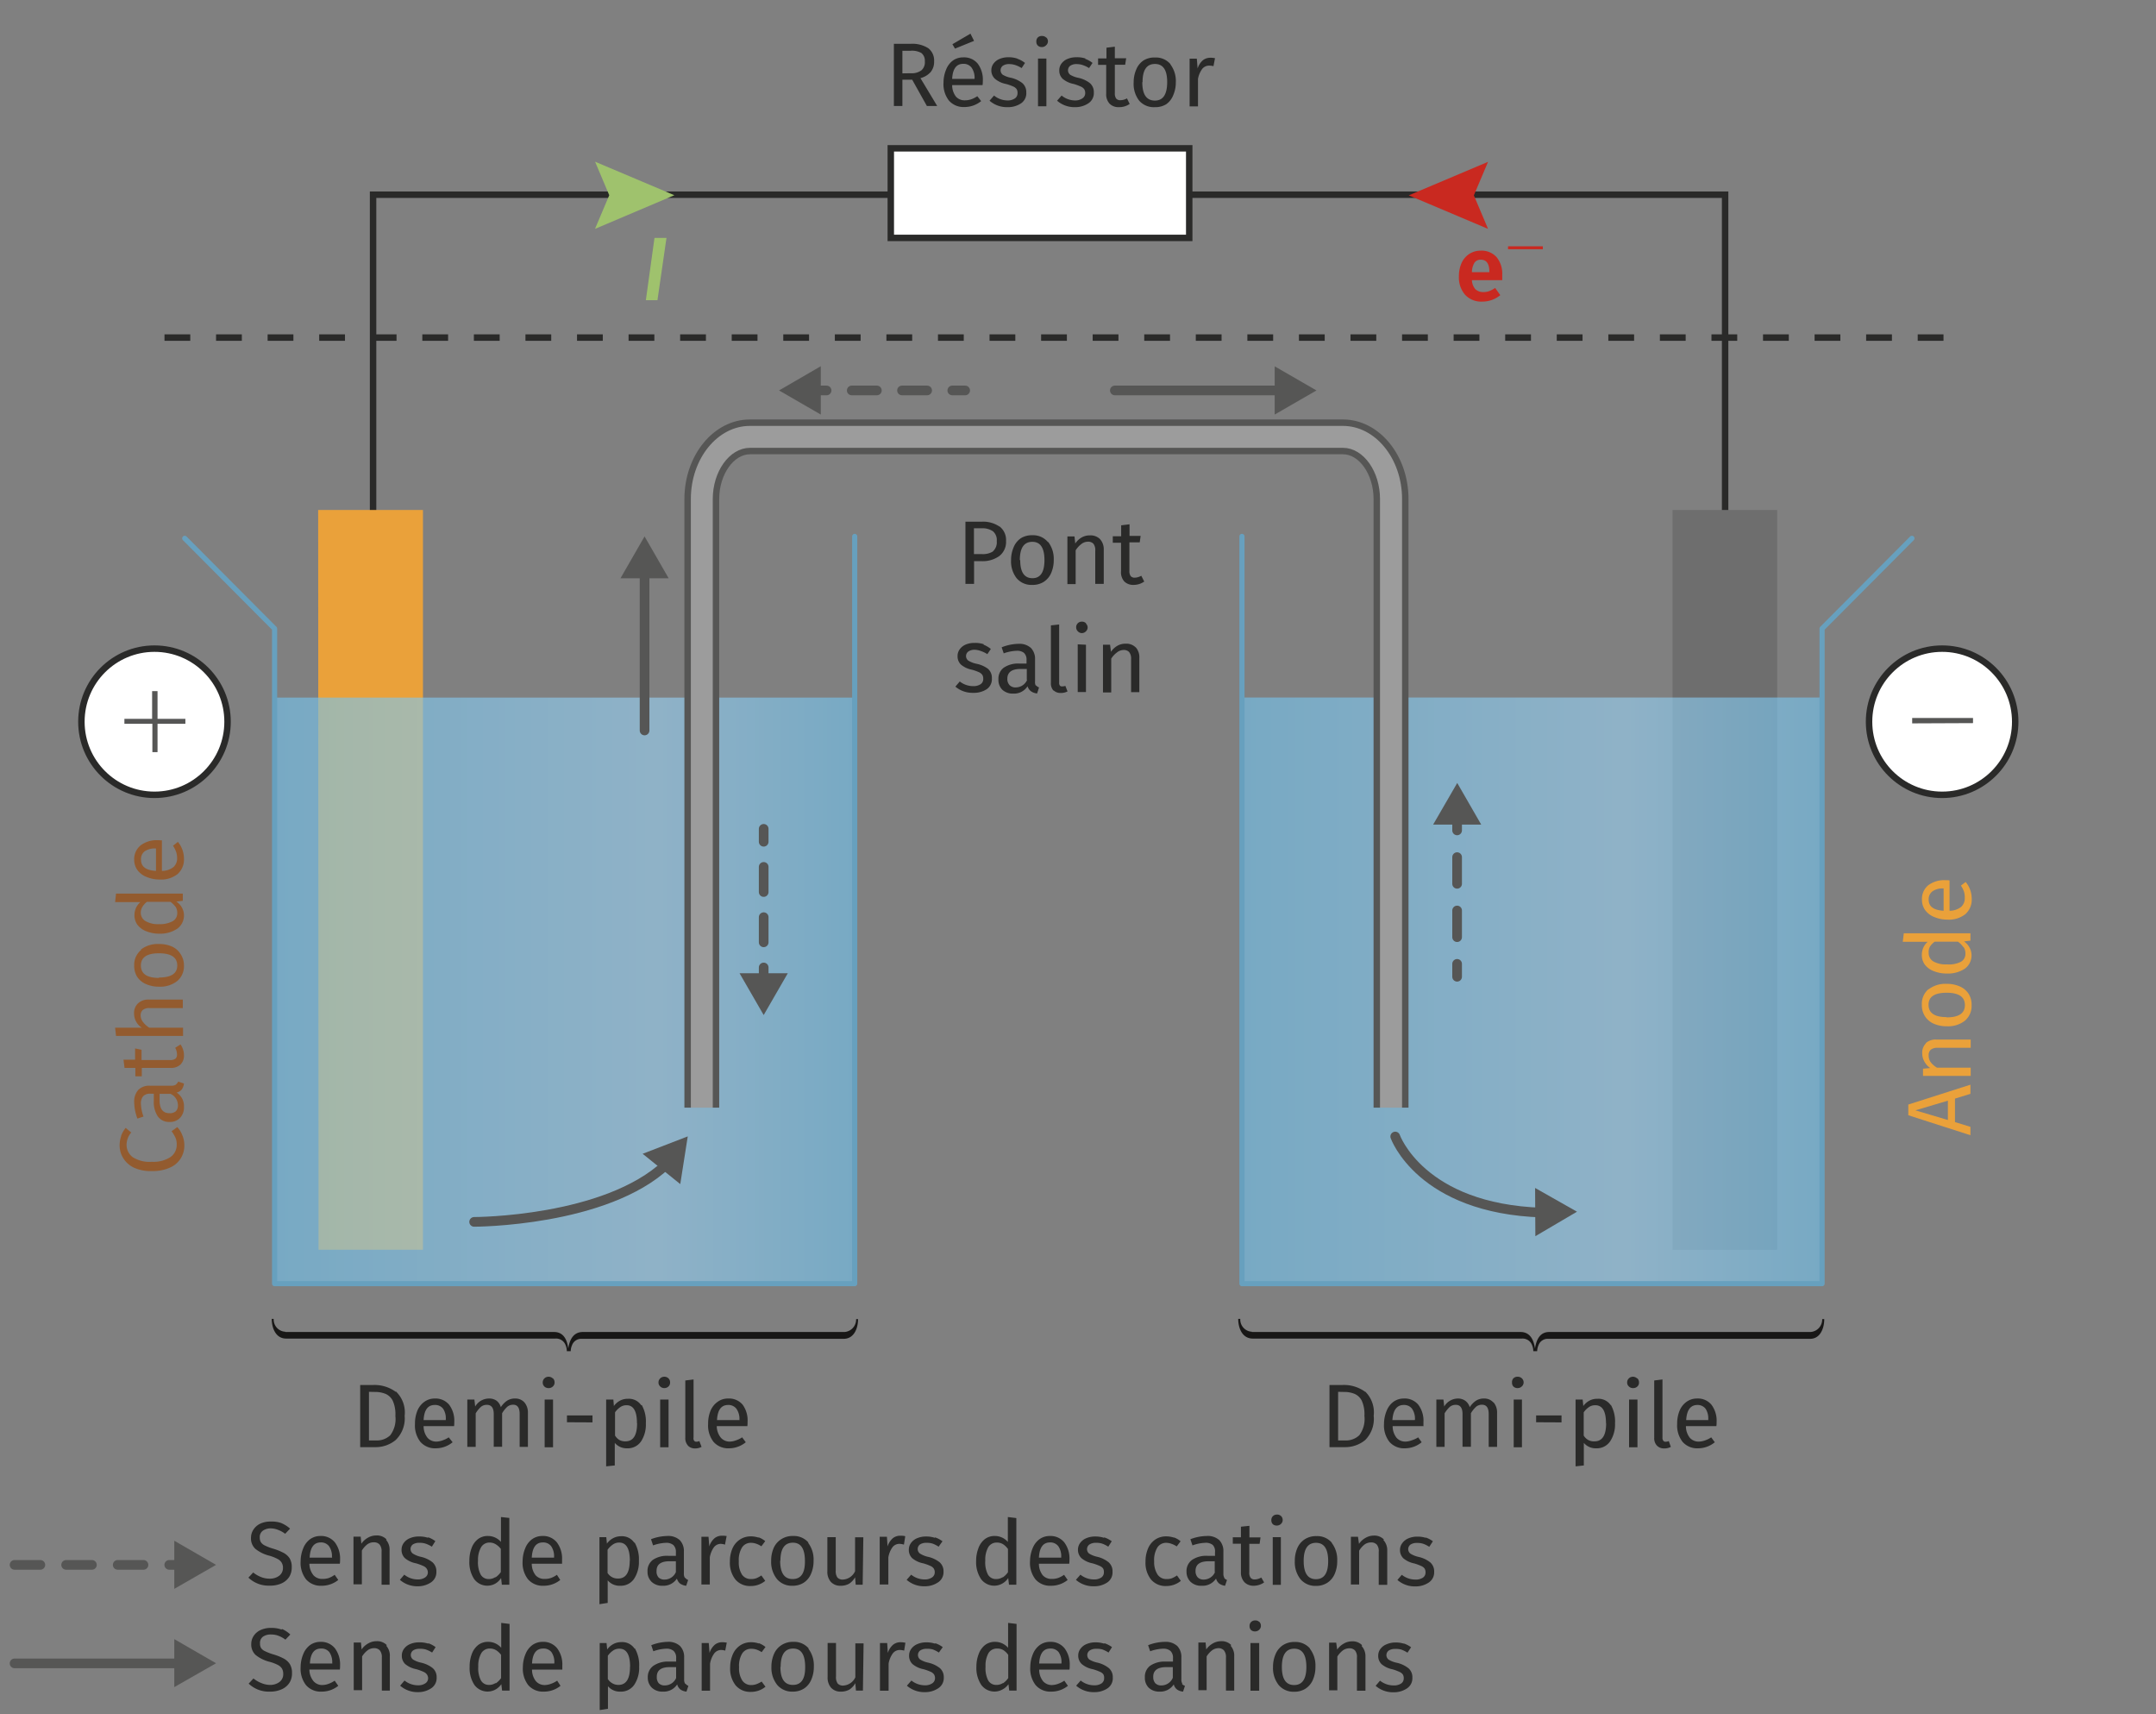 <svg xmlns="http://www.w3.org/2000/svg" xmlns:xlink="http://www.w3.org/1999/xlink" viewBox="0 0 167.244 132.929"><rect x="0" y="0" width="167.244" height="132.929" fill="#808080" stroke="none"/><defs><linearGradient id="a" x1="21.314" x2="66.3" y1="76.817" y2="76.817" gradientUnits="userSpaceOnUse"><stop offset="0" stop-color="#72c2ed"/><stop offset=".659" stop-color="#98d0f2"/><stop offset="1" stop-color="#72c2ed"/></linearGradient><linearGradient id="b" x1="96.344" x2="141.331" y1="76.817" y2="76.817" gradientTransform="translate(237.676 153.634) rotate(180)" xlink:href="#a"/></defs><path fill="none" stroke="#2a2a29" stroke-width=".5" stroke-miterlimit="10" d="M28.94 39.66V15.1h104.88v24.56"/><path fill="#6e6e6e" d="M129.74 39.55h8.12v57.37h-8.12z"/><path fill="#eaa13a" d="M24.68 39.55h8.13v57.37h-8.1z"/><path fill="url(#a)" d="M21.3 54.1h45v45.44h-45z" opacity=".62"/><path fill="none" stroke="#67a0be" stroke-width=".4" d="M66.3 41.6v57.95h-45v-50.8l-6.97-7" stroke-linecap="round" stroke-linejoin="round"/><path fill="url(#b)" d="M96.34 54.1h45v45.44h-45z" transform="translate(237.676 153.634) rotate(-180)" opacity=".62"/><path fill="none" stroke="#67a0be" stroke-width=".4" d="M96.34 41.6v57.95h45v-50.8l6.97-7" stroke-linecap="round" stroke-linejoin="round"/><path fill="#2a2a29" d="M77.54 40.83a1.32 1.32 0 0 1 .5 1.12 1.38 1.38 0 0 1-.52 1.17 2.2 2.2 0 0 1-1.36.4h-.6v1.76h-.67v-4.82h1.25a2.24 2.24 0 0 1 1.38.37zm-.52 1.93a.94.94 0 0 0 .3-.8.88.88 0 0 0-.3-.76 1.42 1.42 0 0 0-.87-.23h-.6v2h.6a1.48 1.48 0 0 0 .87-.2zm4.28-.74a2.13 2.13 0 0 1 .44 1.4 2.46 2.46 0 0 1-.2 1.02 1.54 1.54 0 0 1-.57.68 1.58 1.58 0 0 1-.88.24 1.5 1.5 0 0 1-1.23-.52 2.12 2.12 0 0 1-.43-1.4 2.45 2.45 0 0 1 .2-1 1.54 1.54 0 0 1 .56-.7 1.6 1.6 0 0 1 .9-.23 1.48 1.48 0 0 1 1.2.53zm-2.16 1.42q0 1.4.95 1.4.93 0 .93-1.4 0-1.42-.94-1.42-.97 0-.97 1.42zm6.18-1.64a1.16 1.16 0 0 1 .3.83v2.65h-.66v-2.56a.82.82 0 0 0-.14-.55.56.56 0 0 0-.44-.16.84.84 0 0 0-.52.2 1.75 1.75 0 0 0-.42.47v2.62h-.64v-3.7h.55l.06.55a1.46 1.46 0 0 1 .5-.47 1.26 1.26 0 0 1 .65-.16 1.03 1.03 0 0 1 .78.3zm3.44 3.3a1.42 1.42 0 0 1-.82.26.97.97 0 0 1-.73-.27 1.07 1.07 0 0 1-.25-.8v-2.2h-.64v-.5h.65v-.85l.65-.08v.9h.86l-.07.5h-.8v2.2a.67.67 0 0 0 .1.42.4.4 0 0 0 .32.12 1.05 1.05 0 0 0 .5-.15zM76.3 50a2.04 2.04 0 0 1 .56.33l-.27.4a2.23 2.23 0 0 0-.5-.24 1.5 1.5 0 0 0-.48-.1.84.84 0 0 0-.5.14.44.44 0 0 0 0 .7 1.98 1.98 0 0 0 .6.24 2.22 2.22 0 0 1 .93.4.92.92 0 0 1 .3.74.94.94 0 0 1-.4.84 1.8 1.8 0 0 1-1.05.28 2.04 2.04 0 0 1-1.38-.48l.34-.4a1.67 1.67 0 0 0 1.04.36.98.98 0 0 0 .58-.15.47.47 0 0 0 .2-.42.54.54 0 0 0-.07-.3.63.63 0 0 0-.24-.2 3.7 3.7 0 0 0-.56-.2 1.88 1.88 0 0 1-.86-.4.88.88 0 0 1-.26-.66.86.86 0 0 1 .17-.53 1.1 1.1 0 0 1 .48-.37 1.73 1.73 0 0 1 .68-.12 2.06 2.06 0 0 1 .7.1zm4.07 3.15a.47.47 0 0 0 .23.16l-.15.47a1 1 0 0 1-.46-.16.74.74 0 0 1-.28-.4 1.24 1.24 0 0 1-1.1.57 1.18 1.18 0 0 1-.86-.3 1.07 1.07 0 0 1-.3-.8 1.06 1.06 0 0 1 .4-.9 1.98 1.98 0 0 1 1.2-.33h.58v-.27a.72.72 0 0 0-.2-.56.86.86 0 0 0-.57-.16 3.24 3.24 0 0 0-1 .2l-.16-.47a3.7 3.7 0 0 1 1.3-.27 1.33 1.33 0 0 1 .97.32 1.22 1.22 0 0 1 .32.9v1.7a.58.58 0 0 0 .06.33zm-.72-.44v-.83h-.48q-1.02 0-1.03.75a.7.7 0 0 0 .17.5.63.63 0 0 0 .5.18.96.96 0 0 0 .86-.57zm2.07.85a.83.83 0 0 1-.2-.6V48.5l.64-.07v4.5a.37.37 0 0 0 .05.23.2.2 0 0 0 .2.07.63.63 0 0 0 .23-.04l.17.43a1.05 1.05 0 0 1-.52.12.75.75 0 0 1-.56-.2zm2.52-5.2a.43.43 0 0 1 .13.3.42.42 0 0 1-.13.3.45.45 0 0 1-.33.14.44.44 0 0 1-.3-.14.42.42 0 0 1-.13-.3.43.43 0 0 1 .13-.33.44.44 0 0 1 .3-.12.45.45 0 0 1 .34.13zm0 1.64v3.67h-.64v-3.7zm3.86.2a1.16 1.16 0 0 1 .28.83v2.65h-.64v-2.56a.82.82 0 0 0-.15-.55.56.56 0 0 0-.46-.16.84.84 0 0 0-.5.2 1.75 1.75 0 0 0-.43.47v2.62h-.64V50h.55l.07.55a1.46 1.46 0 0 1 .5-.47 1.25 1.25 0 0 1 .63-.16 1.03 1.03 0 0 1 .8.3zM70.76 6.18H70v2.04h-.66V3.4h1.27a2.3 2.3 0 0 1 1.4.34 1.2 1.2 0 0 1 .45 1.02 1.25 1.25 0 0 1-.26.82 1.6 1.6 0 0 1-.8.48l1.3 2.16h-.8zm-.08-.5a1.24 1.24 0 0 0 .8-.23.83.83 0 0 0 .26-.7.75.75 0 0 0-.27-.64 1.47 1.47 0 0 0-.87-.17H70v1.75zm5.52.92h-2.34a1.44 1.44 0 0 0 .3.9.9.9 0 0 0 .7.28 1.5 1.5 0 0 0 .48-.08 1.97 1.97 0 0 0 .47-.24l.3.38a2.04 2.04 0 0 1-1.3.46 1.5 1.5 0 0 1-1.2-.5 2.07 2.07 0 0 1-.42-1.4 2.63 2.63 0 0 1 .2-1 1.6 1.6 0 0 1 .52-.7 1.35 1.35 0 0 1 .8-.25 1.37 1.37 0 0 1 1.13.48 2.07 2.07 0 0 1 .4 1.34q0 .16-.02.33zm-.6-.52a1.37 1.37 0 0 0-.23-.83.77.77 0 0 0-.65-.3q-.8 0-.86 1.17h1.73zm-.32-3.47l.28.56-1.48.6-.2-.34zm3.65 1.95a2.04 2.04 0 0 1 .58.32l-.26.4a2.23 2.23 0 0 0-.48-.23 1.5 1.5 0 0 0-.48-.08.84.84 0 0 0-.5.13.44.44 0 0 0 0 .7 1.98 1.98 0 0 0 .62.23 2.22 2.22 0 0 1 .9.42.92.92 0 0 1 .3.72.94.94 0 0 1-.4.84 1.8 1.8 0 0 1-1.05.3 2.04 2.04 0 0 1-1.4-.5l.35-.4a1.67 1.67 0 0 0 1.04.38.98.98 0 0 0 .58-.16.47.47 0 0 0 .2-.4.54.54 0 0 0-.07-.32.63.63 0 0 0-.26-.2 3.7 3.7 0 0 0-.57-.2 1.88 1.88 0 0 1-.85-.4.88.88 0 0 1-.28-.66.86.86 0 0 1 .17-.52 1.1 1.1 0 0 1 .47-.36 1.73 1.73 0 0 1 .68-.13 2.06 2.06 0 0 1 .68.1zm2.24-1.65a.43.43 0 0 1 .12.3.42.42 0 0 1-.14.3.45.45 0 0 1-.33.14.44.44 0 0 1-.33-.13.42.42 0 0 1-.1-.3.43.43 0 0 1 .1-.3.44.44 0 0 1 .34-.13.45.45 0 0 1 .33.13zm0 1.63v3.7h-.65v-3.7zm3 .02a2.04 2.04 0 0 1 .58.32l-.27.4a2.23 2.23 0 0 0-.48-.23 1.5 1.5 0 0 0-.48-.08.84.84 0 0 0-.5.13.44.44 0 0 0 0 .7 1.98 1.98 0 0 0 .6.23 2.22 2.22 0 0 1 .93.42.92.92 0 0 1 .3.72.94.94 0 0 1-.42.84 1.8 1.8 0 0 1-1.03.3 2.04 2.04 0 0 1-1.4-.5l.35-.4a1.67 1.67 0 0 0 1.03.38.98.98 0 0 0 .58-.16.47.47 0 0 0 .22-.4.54.54 0 0 0-.08-.32.63.63 0 0 0-.27-.2 3.7 3.7 0 0 0-.55-.2 1.88 1.88 0 0 1-.85-.4.88.88 0 0 1-.26-.66.86.86 0 0 1 .17-.52 1.1 1.1 0 0 1 .47-.36 1.73 1.73 0 0 1 .7-.13 2.06 2.06 0 0 1 .7.1zm3.46 3.5a1.4 1.4 0 0 1-.83.25.97.97 0 0 1-.73-.27 1.07 1.07 0 0 1-.26-.78V5.03h-.63v-.5h.65V3.7l.65-.08v.9h.88l-.08.5h-.8v2.2a.68.68 0 0 0 .1.42.4.4 0 0 0 .34.13 1.06 1.06 0 0 0 .5-.14zm3.15-3.08a2.13 2.13 0 0 1 .43 1.4 2.47 2.47 0 0 1-.2 1 1.54 1.54 0 0 1-.54.7 1.58 1.58 0 0 1-.88.23 1.5 1.5 0 0 1-1.22-.5 2.12 2.12 0 0 1-.43-1.42 2.45 2.45 0 0 1 .2-1 1.54 1.54 0 0 1 .56-.7 1.6 1.6 0 0 1 .9-.23 1.48 1.48 0 0 1 1.2.52zm-2.17 1.4q0 1.42.98 1.42.95 0 .95-1.44 0-1.4-.95-1.4-.96 0-.96 1.4zm5.64-1.87l-.12.62a1.34 1.34 0 0 0-.32-.04.68.68 0 0 0-.55.25 1.88 1.88 0 0 0-.33.78v2.13h-.65v-3.7h.56l.06.76a1.4 1.4 0 0 1 .4-.63.9.9 0 0 1 .57-.2 1.5 1.5 0 0 1 .36.03zM30.72 107.92a2.25 2.25 0 0 1 .67 1.88 2.33 2.33 0 0 1-.7 1.88 2.43 2.43 0 0 1-1.6.55h-1.15v-4.82h1a2.8 2.8 0 0 1 1.76.53zm-2.1.02v3.77h.55a1.5 1.5 0 0 0 1.1-.4 2.08 2.08 0 0 0 .4-1.5 2.55 2.55 0 0 0-.2-1.17 1.12 1.12 0 0 0-.56-.54 2.08 2.08 0 0 0-.77-.15zm6.58 2.66h-2.34a1.44 1.44 0 0 0 .3.9.9.9 0 0 0 .7.3 1.5 1.5 0 0 0 .48-.1 1.95 1.95 0 0 0 .47-.23l.3.38a2.04 2.04 0 0 1-1.3.47 1.5 1.5 0 0 1-1.2-.5 2.07 2.07 0 0 1-.42-1.4 2.63 2.63 0 0 1 .18-1 1.6 1.6 0 0 1 .54-.7 1.35 1.35 0 0 1 .8-.26 1.37 1.37 0 0 1 1.13.48 2.07 2.07 0 0 1 .4 1.34c0 .1 0 .22-.02.33zm-.62-.5a1.37 1.37 0 0 0-.2-.84.77.77 0 0 0-.66-.3q-.8 0-.86 1.17h1.72zm6.1-1.34a1.2 1.2 0 0 1 .27.83v2.62h-.64v-2.55q0-.72-.5-.72a.7.7 0 0 0-.46.16 2.2 2.2 0 0 0-.4.5v2.6h-.65v-2.53q0-.72-.53-.72a.7.7 0 0 0-.47.16 2.2 2.2 0 0 0-.4.5v2.6h-.65v-3.67h.55l.06.54a1.24 1.24 0 0 1 1.06-.62.97.97 0 0 1 .6.17.96.96 0 0 1 .33.5 1.73 1.73 0 0 1 .48-.5 1.1 1.1 0 0 1 .62-.17.93.93 0 0 1 .73.3zm2.22-1.86a.43.43 0 0 1 .12.3.4.4 0 0 1-.13.32.45.45 0 0 1-.35.13.44.44 0 0 1-.32-.13.42.42 0 0 1-.12-.3.43.43 0 0 1 .13-.32.44.44 0 0 1 .32-.13.45.45 0 0 1 .33.13zm0 1.64v3.7h-.65v-3.7zm1.08 1.76v-.53h1.98v.54zm5.8-1.34a2.6 2.6 0 0 1 .32 1.42 2.37 2.37 0 0 1-.37 1.4 1.24 1.24 0 0 1-1.08.54 1.2 1.2 0 0 1-.96-.42v1.75l-.67.07v-5.18h.56l.04.5a1.4 1.4 0 0 1 .5-.43 1.3 1.3 0 0 1 .6-.13 1.15 1.15 0 0 1 1.02.5zm-.37 1.42q0-1.4-.8-1.4a.83.83 0 0 0-.5.15 1.58 1.58 0 0 0-.4.4v1.8a.97.97 0 0 0 .35.35.94.94 0 0 0 .46.1q.9 0 .9-1.4zm2.45-3.48a.43.43 0 0 1 .12.3.42.42 0 0 1-.12.32.45.45 0 0 1-.33.13.44.44 0 0 1-.32-.13.4.4 0 0 1-.13-.3.43.43 0 0 1 .13-.32.44.44 0 0 1 .32-.13.45.45 0 0 1 .33.13zm0 1.64v3.7h-.65v-3.7zm1.5 3.56a.83.83 0 0 1-.2-.6v-4.44l.64-.08v4.5a.37.37 0 0 0 .03.23.2.2 0 0 0 .18.1.63.63 0 0 0 .24-.05l.17.45a1.05 1.05 0 0 1-.5.12.75.75 0 0 1-.56-.22zm4.6-1.5H55.6a1.44 1.44 0 0 0 .32.9.9.9 0 0 0 .7.3 1.5 1.5 0 0 0 .48-.1 1.95 1.95 0 0 0 .47-.23l.28.38a2.04 2.04 0 0 1-1.3.47 1.5 1.5 0 0 1-1.2-.5 2.07 2.07 0 0 1-.42-1.4 2.63 2.63 0 0 1 .18-1 1.6 1.6 0 0 1 .55-.7 1.35 1.35 0 0 1 .82-.26 1.37 1.37 0 0 1 1.13.48 2.07 2.07 0 0 1 .38 1.34c0 .1 0 .22-.02.33zm-.6-.5a1.37 1.37 0 0 0-.23-.84.77.77 0 0 0-.65-.3q-.8 0-.86 1.17h1.75z"/><path fill="#9c9c9c" d="M109 85.9h-2.2V38.7c0-2.02-1.2-3.72-2.62-3.72h-46c-1.43 0-2.64 1.7-2.64 3.72v47.2h-2.2V38.7c0-3.26 2.17-5.92 4.83-5.92h46c2.67 0 4.84 2.66 4.84 5.92z"/><path fill="none" stroke="#565655" stroke-width=".5" stroke-miterlimit="10" d="M106.8 85.9V38.7c0-2.02-1.2-3.72-2.62-3.72h-46c-1.43 0-2.64 1.7-2.64 3.72v47.2m-2.2 0V38.7c0-3.26 2.17-5.92 4.83-5.92h46c2.67 0 4.84 2.66 4.84 5.92v47.2"/><path fill="#fff" stroke="#2a2a29" stroke-width=".5" stroke-miterlimit="10" d="M69.1 11.5h23.15v6.95H69.1z"/><path fill="#9fc26d" d="M51.7 18.45l-.7 4.83h-.9l.67-4.83z"/><path fill="#c92920" d="M116.5 21.73h-2.32a1.1 1.1 0 0 0 .27.7.86.86 0 0 0 .6.22 1.3 1.3 0 0 0 .46-.07 2.1 2.1 0 0 0 .47-.25l.4.56a2.18 2.18 0 0 1-1.4.5 1.7 1.7 0 0 1-1.34-.54 2.05 2.05 0 0 1-.47-1.42 2.5 2.5 0 0 1 .2-1.02 1.65 1.65 0 0 1 .58-.7 1.58 1.58 0 0 1 .9-.27 1.56 1.56 0 0 1 1.24.5 2.02 2.02 0 0 1 .44 1.38c0 .05 0 .18 0 .4zm-.97-.67q0-.92-.67-.92a.56.56 0 0 0-.48.23 1.4 1.4 0 0 0-.2.74h1.35zm1.45-1.73v-.23h2.7v.23z"/><path fill="#9fc26d" d="M46.16 17.74l1.1-2.6-1.1-2.6 6.15 2.6-6.13 2.6z"/><path fill="#c92920" d="M115.43 12.55l-1.1 2.6 1.1 2.6-6.15-2.6 6.15-2.6z"/><path fill="#2a2a29" d="M105.9 107.92a2.25 2.25 0 0 1 .66 1.88 2.33 2.33 0 0 1-.66 1.88 2.43 2.43 0 0 1-1.6.55h-1.17v-4.82h1a2.8 2.8 0 0 1 1.77.53zm-2.1.02v3.77h.54a1.5 1.5 0 0 0 1.1-.4 2.1 2.1 0 0 0 .4-1.5 2.55 2.55 0 0 0-.2-1.17 1.12 1.12 0 0 0-.56-.54 2.08 2.08 0 0 0-.8-.15zm6.58 2.66h-2.35a1.44 1.44 0 0 0 .3.9.9.9 0 0 0 .7.3 1.5 1.5 0 0 0 .48-.1 1.96 1.96 0 0 0 .5-.23l.27.38a2.04 2.04 0 0 1-1.3.47 1.5 1.5 0 0 1-1.2-.5 2.07 2.07 0 0 1-.42-1.4 2.64 2.64 0 0 1 .2-1 1.6 1.6 0 0 1 .52-.7 1.35 1.35 0 0 1 .8-.26 1.37 1.37 0 0 1 1.14.48 2.06 2.06 0 0 1 .4 1.34c0 .1 0 .22 0 .33zm-.62-.5a1.37 1.37 0 0 0-.22-.84.76.76 0 0 0-.65-.3q-.8 0-.88 1.17h1.73zm6.1-1.34a1.2 1.2 0 0 1 .27.83v2.62h-.65v-2.55q0-.72-.52-.72a.7.7 0 0 0-.46.16 2.2 2.2 0 0 0-.4.5v2.6h-.65v-2.53q0-.72-.52-.72a.7.7 0 0 0-.47.16 2.2 2.2 0 0 0-.4.5v2.6h-.64v-3.67h.55l.06.54a1.24 1.24 0 0 1 1.06-.62.97.97 0 0 1 .57.17.96.96 0 0 1 .35.5 1.73 1.73 0 0 1 .48-.5 1.1 1.1 0 0 1 .62-.17.93.93 0 0 1 .73.3zm2.2-1.86a.43.43 0 0 1 .13.3.42.42 0 0 1-.14.32.45.45 0 0 1-.33.13.44.44 0 0 1-.33-.13.42.42 0 0 1-.1-.3.43.43 0 0 1 .1-.32.44.44 0 0 1 .34-.13.45.45 0 0 1 .33.13zm0 1.64v3.7h-.64v-3.7zm1.1 1.76v-.53h1.97v.54zm5.8-1.34a2.6 2.6 0 0 1 .32 1.42 2.37 2.37 0 0 1-.38 1.4 1.24 1.24 0 0 1-1.07.54 1.2 1.2 0 0 1-.97-.42v1.75l-.64.07v-5.18h.55l.05.5a1.4 1.4 0 0 1 .5-.43 1.3 1.3 0 0 1 .6-.13 1.15 1.15 0 0 1 1.03.5zm-.38 1.42q0-1.4-.83-1.4a.83.83 0 0 0-.5.15 1.57 1.57 0 0 0-.4.4v1.8a.96.96 0 0 0 .36.35.94.94 0 0 0 .48.1q.9 0 .9-1.4zm2.44-3.48a.43.43 0 0 1 .12.3.4.4 0 0 1-.12.32.45.45 0 0 1-.33.13.44.44 0 0 1-.34-.13.4.4 0 0 1-.13-.3.43.43 0 0 1 .13-.32.44.44 0 0 1 .32-.13.45.45 0 0 1 .32.13zm0 1.64v3.7h-.65v-3.7zm1.5 3.56a.83.83 0 0 1-.2-.6v-4.44l.64-.08v4.5a.37.37 0 0 0 .05.23.2.2 0 0 0 .2.1.63.63 0 0 0 .24-.05l.16.45a1.05 1.05 0 0 1-.52.12.75.75 0 0 1-.56-.22zm4.62-1.5h-2.36a1.44 1.44 0 0 0 .3.9.9.9 0 0 0 .7.3 1.5 1.5 0 0 0 .5-.1 1.94 1.94 0 0 0 .46-.23l.28.38a2.04 2.04 0 0 1-1.3.47 1.5 1.5 0 0 1-1.2-.5 2.07 2.07 0 0 1-.42-1.4 2.62 2.62 0 0 1 .18-1 1.6 1.6 0 0 1 .54-.7 1.35 1.35 0 0 1 .8-.26 1.37 1.37 0 0 1 1.14.48 2.07 2.07 0 0 1 .4 1.34c0 .1 0 .22-.02.33zm-.63-.5a1.37 1.37 0 0 0-.2-.84.77.77 0 0 0-.64-.3q-.8 0-.87 1.17h1.72zm-110.67 8.03a2.27 2.27 0 0 1 .66.42l-.38.4a2.07 2.07 0 0 0-.54-.3 1.55 1.55 0 0 0-.57-.12 1.05 1.05 0 0 0-.62.18.6.6 0 0 0-.24.53.7.7 0 0 0 .08.35.75.75 0 0 0 .32.27 3.94 3.94 0 0 0 .66.25 4.33 4.33 0 0 1 .75.3 1.3 1.3 0 0 1 .5.43 1.28 1.28 0 0 1 .17.72 1.34 1.34 0 0 1-.2.74 1.38 1.38 0 0 1-.6.5 2.14 2.14 0 0 1-.92.17 2.25 2.25 0 0 1-1.64-.62l.37-.4a2.33 2.33 0 0 0 .6.35 1.76 1.76 0 0 0 .67.13 1.2 1.2 0 0 0 .74-.22.75.75 0 0 0 .3-.62.78.78 0 0 0-.1-.4.8.8 0 0 0-.3-.28 3.2 3.2 0 0 0-.65-.26 2.82 2.82 0 0 1-1.1-.54 1.1 1.1 0 0 1-.33-.85 1.14 1.14 0 0 1 .2-.65 1.28 1.28 0 0 1 .53-.45 1.85 1.85 0 0 1 .8-.16 2.24 2.24 0 0 1 .83.12zm4.53 3.14H24a1.44 1.44 0 0 0 .32.9.9.9 0 0 0 .68.28 1.5 1.5 0 0 0 .5-.07 1.95 1.95 0 0 0 .46-.25l.28.4a2.04 2.04 0 0 1-1.3.45 1.5 1.5 0 0 1-1.2-.5 2.07 2.07 0 0 1-.42-1.4 2.63 2.63 0 0 1 .2-1 1.6 1.6 0 0 1 .52-.7 1.35 1.35 0 0 1 .82-.26 1.37 1.37 0 0 1 1.12.5 2.07 2.07 0 0 1 .4 1.32c0 .1 0 .22-.02.33zm-.62-.52a1.37 1.37 0 0 0-.22-.83.77.77 0 0 0-.65-.3q-.8 0-.86 1.18h1.75zm4.2-1.33a1.16 1.16 0 0 1 .27.83v2.65h-.62v-2.56a.82.82 0 0 0-.15-.55.56.56 0 0 0-.43-.18.84.84 0 0 0-.53.16 1.75 1.75 0 0 0-.42.48v2.62h-.65v-3.7h.56l.05.55a1.47 1.47 0 0 1 .5-.46 1.26 1.26 0 0 1 .65-.18 1.03 1.03 0 0 1 .8.3zm3.26-.2a2.04 2.04 0 0 1 .56.3l-.27.43a2.25 2.25 0 0 0-.5-.24 1.5 1.5 0 0 0-.48-.06.85.85 0 0 0-.5.13.44.44 0 0 0 0 .7 1.98 1.98 0 0 0 .6.25 2.23 2.23 0 0 1 .93.43.92.92 0 0 1 .3.73.94.94 0 0 1-.42.83 1.8 1.8 0 0 1-1.03.3 2.04 2.04 0 0 1-1.38-.5l.34-.4a1.67 1.67 0 0 0 1.04.37.98.98 0 0 0 .57-.15.47.47 0 0 0 .22-.4.54.54 0 0 0-.1-.3.63.63 0 0 0-.27-.2 3.76 3.76 0 0 0-.55-.2 1.88 1.88 0 0 1-.86-.4.88.88 0 0 1-.26-.66.86.86 0 0 1 .17-.52 1.1 1.1 0 0 1 .48-.37 1.72 1.72 0 0 1 .7-.13 2.05 2.05 0 0 1 .7.1zm6.3-1.5v5.18h-.58l-.06-.52a1.32 1.32 0 0 1-.46.44 1.27 1.27 0 0 1-1.63-.36 2.36 2.36 0 0 1-.37-1.4 2.72 2.72 0 0 1 .17-1 1.56 1.56 0 0 1 .5-.7 1.24 1.24 0 0 1 .78-.24 1.33 1.33 0 0 1 1 .46v-1.93zm-1.06 4.6a1.57 1.57 0 0 0 .4-.4v-1.8a1.4 1.4 0 0 0-.4-.36.9.9 0 0 0-.45-.13.75.75 0 0 0-.68.36 1.96 1.96 0 0 0-.24 1.04 2.06 2.06 0 0 0 .2 1.07.7.7 0 0 0 .63.36.9.9 0 0 0 .5-.14zm5.16-1.05h-2.36a1.44 1.44 0 0 0 .3.9.9.9 0 0 0 .7.28 1.5 1.5 0 0 0 .48-.07 1.95 1.95 0 0 0 .47-.25l.26.4a2.04 2.04 0 0 1-1.3.45 1.5 1.5 0 0 1-1.2-.5 2.07 2.07 0 0 1-.42-1.4 2.63 2.63 0 0 1 .2-1 1.6 1.6 0 0 1 .52-.7 1.35 1.35 0 0 1 .8-.26 1.37 1.37 0 0 1 1.14.5 2.07 2.07 0 0 1 .4 1.32c0 .1 0 .22 0 .33zm-.63-.52a1.37 1.37 0 0 0-.22-.83.77.77 0 0 0-.65-.3q-.8 0-.86 1.18h1.73zm6.25-1.12a2.6 2.6 0 0 1 .33 1.42 2.37 2.37 0 0 1-.38 1.4 1.24 1.24 0 0 1-1.07.53 1.2 1.2 0 0 1-.97-.42v1.75l-.64.1v-5.2h.53l.05.5a1.4 1.4 0 0 1 .48-.42 1.3 1.3 0 0 1 .6-.15 1.15 1.15 0 0 1 1.04.5zm-.37 1.42q0-1.42-.83-1.42a.83.83 0 0 0-.5.16 1.58 1.58 0 0 0-.4.4v1.8a.97.97 0 0 0 .36.33.94.94 0 0 0 .46.1q.9 0 .9-1.4zm4.3 1.32a.47.47 0 0 0 .22.16l-.15.45a1 1 0 0 1-.46-.16.74.74 0 0 1-.26-.4 1.24 1.24 0 0 1-1.1.56 1.18 1.18 0 0 1-.86-.3 1.07 1.07 0 0 1-.32-.8 1.06 1.06 0 0 1 .43-.92 1.98 1.98 0 0 1 1.2-.3h.57v-.28a.72.72 0 0 0-.2-.56.85.85 0 0 0-.57-.17 3.24 3.24 0 0 0-1 .2l-.16-.48a3.7 3.7 0 0 1 1.25-.25 1.33 1.33 0 0 1 .98.32 1.22 1.22 0 0 1 .32.9v1.7a.58.58 0 0 0 .08.33zm-.73-.45v-.84h-.5q-1 0-1 .75a.7.7 0 0 0 .15.5.63.63 0 0 0 .48.17.96.96 0 0 0 .87-.58zm3.93-2.76l-.12.63a1.37 1.37 0 0 0-.32-.06.68.68 0 0 0-.53.25 1.87 1.87 0 0 0-.33.8v2.1h-.65v-3.7h.55l.06.75a1.4 1.4 0 0 1 .4-.63.9.9 0 0 1 .6-.2 1.53 1.53 0 0 1 .36.03zm2.47.06a1.66 1.66 0 0 1 .53.3l-.3.4a1.6 1.6 0 0 0-.4-.2 1.2 1.2 0 0 0-.4-.07.8.8 0 0 0-.7.36 1.85 1.85 0 0 0-.25 1.08 1.75 1.75 0 0 0 .25 1.03.82.82 0 0 0 .7.34 1.17 1.17 0 0 0 .4-.06 2.1 2.1 0 0 0 .4-.22l.3.42a1.75 1.75 0 0 1-1.13.4 1.47 1.47 0 0 1-1.18-.5 2.08 2.08 0 0 1-.43-1.4 2.5 2.5 0 0 1 .2-1.02 1.58 1.58 0 0 1 .57-.68 1.5 1.5 0 0 1 .86-.25 1.82 1.82 0 0 1 .6.1zm3.85.42a2.13 2.13 0 0 1 .43 1.4 2.46 2.46 0 0 1-.2 1.02 1.53 1.53 0 0 1-.56.68 1.58 1.58 0 0 1-.88.24 1.5 1.5 0 0 1-1.2-.52 2.12 2.12 0 0 1-.45-1.4 2.45 2.45 0 0 1 .2-1.02 1.53 1.53 0 0 1 .6-.68 1.6 1.6 0 0 1 .9-.24 1.48 1.48 0 0 1 1.2.52zm-2.16 1.4q0 1.42.97 1.42t.95-1.4q0-1.42-.93-1.42-.97 0-.97 1.4zm6.4 1.86h-.54l-.05-.58a1.4 1.4 0 0 1-.46.5 1.3 1.3 0 0 1-.67.16.98.98 0 0 1-.75-.3 1.18 1.18 0 0 1-.27-.83v-2.64h.65v2.6a.83.83 0 0 0 .13.53.54.54 0 0 0 .44.16 1.1 1.1 0 0 0 .93-.65v-2.63h.64zm3.3-3.74l-.1.63a1.37 1.37 0 0 0-.33-.06.68.68 0 0 0-.55.25 1.87 1.87 0 0 0-.33.8v2.1h-.67v-3.7h.56l.05.75a1.4 1.4 0 0 1 .4-.63.9.9 0 0 1 .6-.2 1.53 1.53 0 0 1 .35.03zm2.32.07a2.04 2.04 0 0 1 .57.3l-.3.42a2.25 2.25 0 0 0-.47-.24 1.5 1.5 0 0 0-.48-.06.85.85 0 0 0-.5.13.44.44 0 0 0 0 .7 1.98 1.98 0 0 0 .6.25 2.23 2.23 0 0 1 .93.43.92.92 0 0 1 .3.73.94.94 0 0 1-.43.83 1.8 1.8 0 0 1-1.03.3 2.04 2.04 0 0 1-1.4-.5l.35-.4a1.67 1.67 0 0 0 1.03.37.98.98 0 0 0 .58-.15.47.47 0 0 0 .22-.4.54.54 0 0 0-.08-.3.63.63 0 0 0-.26-.2 3.76 3.76 0 0 0-.56-.2 1.88 1.88 0 0 1-.85-.4.88.88 0 0 1-.26-.66.86.86 0 0 1 .17-.52 1.1 1.1 0 0 1 .48-.37 1.72 1.72 0 0 1 .68-.13 2.05 2.05 0 0 1 .68.1zm6.3-1.5v5.17h-.57l-.06-.52a1.32 1.32 0 0 1-.48.44 1.27 1.27 0 0 1-1.63-.36 2.36 2.36 0 0 1-.38-1.4 2.72 2.72 0 0 1 .18-1 1.56 1.56 0 0 1 .5-.7 1.24 1.24 0 0 1 .78-.24 1.33 1.33 0 0 1 1 .46v-1.93zm-1.05 4.6a1.57 1.57 0 0 0 .4-.4v-1.8a1.4 1.4 0 0 0-.38-.37.9.9 0 0 0-.5-.13.75.75 0 0 0-.65.36 1.96 1.96 0 0 0-.23 1.04 2.06 2.06 0 0 0 .2 1.07.7.7 0 0 0 .64.36.9.9 0 0 0 .5-.14zm5.15-1.06h-2.35a1.44 1.44 0 0 0 .3.9.9.9 0 0 0 .7.28 1.5 1.5 0 0 0 .48-.07 1.95 1.95 0 0 0 .47-.25l.28.4a2.04 2.04 0 0 1-1.3.45 1.5 1.5 0 0 1-1.2-.5 2.07 2.07 0 0 1-.42-1.4 2.63 2.63 0 0 1 .2-1 1.6 1.6 0 0 1 .52-.7 1.35 1.35 0 0 1 .82-.26 1.37 1.37 0 0 1 1.12.5 2.07 2.07 0 0 1 .4 1.32c0 .1 0 .22-.02.33zm-.62-.52a1.37 1.37 0 0 0-.22-.83.77.77 0 0 0-.65-.3q-.8 0-.86 1.18h1.73zm3.34-1.52a2.03 2.03 0 0 1 .58.3l-.27.42a2.25 2.25 0 0 0-.48-.24 1.5 1.5 0 0 0-.48-.06.85.85 0 0 0-.5.13.44.44 0 0 0-.03.7 2 2 0 0 0 .62.25 2.23 2.23 0 0 1 .9.43.92.92 0 0 1 .3.73.94.94 0 0 1-.4.83 1.8 1.8 0 0 1-1.04.3 2.04 2.04 0 0 1-1.4-.5l.35-.4a1.67 1.67 0 0 0 1.04.37.98.98 0 0 0 .58-.15.47.47 0 0 0 .2-.4.55.55 0 0 0-.06-.3.63.63 0 0 0-.27-.2 3.75 3.75 0 0 0-.56-.2 1.88 1.88 0 0 1-.85-.4.88.88 0 0 1-.27-.66.86.86 0 0 1 .17-.52 1.1 1.1 0 0 1 .48-.37 1.72 1.72 0 0 1 .7-.13 2.05 2.05 0 0 1 .66.1zm5.4 0a1.67 1.67 0 0 1 .52.3l-.3.4a1.6 1.6 0 0 0-.4-.2 1.2 1.2 0 0 0-.4-.08.8.8 0 0 0-.7.36 1.85 1.85 0 0 0-.25 1.08 1.75 1.75 0 0 0 .27 1.03.82.82 0 0 0 .7.34 1.17 1.17 0 0 0 .4-.06 2.1 2.1 0 0 0 .4-.22l.3.42a1.76 1.76 0 0 1-1.13.4 1.47 1.47 0 0 1-1.18-.5 2.08 2.08 0 0 1-.43-1.4 2.5 2.5 0 0 1 .2-1.02 1.57 1.57 0 0 1 .55-.68 1.5 1.5 0 0 1 .86-.25 1.82 1.82 0 0 1 .6.1zm3.9 3.14a.47.47 0 0 0 .22.16l-.15.45a1 1 0 0 1-.44-.16.74.74 0 0 1-.26-.4 1.24 1.24 0 0 1-1.1.56 1.18 1.18 0 0 1-.87-.3 1.08 1.08 0 0 1-.32-.8 1.06 1.06 0 0 1 .45-.92 1.98 1.98 0 0 1 1.2-.3h.56v-.28a.72.72 0 0 0-.17-.56.85.85 0 0 0-.6-.17 3.24 3.24 0 0 0-.98.2l-.16-.48a3.7 3.7 0 0 1 1.26-.25 1.33 1.33 0 0 1 .98.32 1.22 1.22 0 0 1 .32.9v1.7a.58.58 0 0 0 .08.33zm-.73-.45v-.84h-.47q-1.02 0-1.02.75a.7.7 0 0 0 .17.5.63.63 0 0 0 .48.17.96.96 0 0 0 .86-.58zm3.83.8a1.42 1.42 0 0 1-.82.26.97.97 0 0 1-.7-.27 1.08 1.08 0 0 1-.28-.76v-2.23h-.63v-.5h.63v-.82l.66-.07v.9h.86l-.07.5h-.8v2.2a.67.67 0 0 0 .1.43.4.4 0 0 0 .33.13 1.05 1.05 0 0 0 .5-.15zm1.3-5.16a.43.43 0 0 1 .14.32.4.4 0 0 1-.13.3.45.45 0 0 1-.33.13.44.44 0 0 1-.3-.1.42.42 0 0 1-.12-.3.43.43 0 0 1 .12-.33.43.43 0 0 1 .3-.12.44.44 0 0 1 .34.12zm0 1.65v3.7h-.63v-3.7zm3.94.44a2.13 2.13 0 0 1 .43 1.4 2.45 2.45 0 0 1-.2 1.02 1.53 1.53 0 0 1-.57.68 1.58 1.58 0 0 1-.88.24 1.5 1.5 0 0 1-1.2-.52 2.12 2.12 0 0 1-.44-1.4 2.45 2.45 0 0 1 .2-1.02 1.54 1.54 0 0 1 .58-.68 1.6 1.6 0 0 1 .9-.24 1.48 1.48 0 0 1 1.2.52zm-2.17 1.4q0 1.42.95 1.42t.95-1.4q0-1.42-.94-1.42-.96 0-.96 1.4zm6.18-1.62a1.16 1.16 0 0 1 .3.83v2.65h-.66v-2.56a.8.8 0 0 0-.14-.55.56.56 0 0 0-.44-.18.85.85 0 0 0-.52.16 1.77 1.77 0 0 0-.42.48v2.62h-.64v-3.7h.55l.08.55a1.45 1.45 0 0 1 .5-.46 1.26 1.26 0 0 1 .63-.18 1.03 1.03 0 0 1 .8.3zm3.26-.2a2.02 2.02 0 0 1 .58.3l-.28.43a2.26 2.26 0 0 0-.48-.24 1.5 1.5 0 0 0-.48-.06.84.84 0 0 0-.5.13.44.44 0 0 0 0 .7 1.98 1.98 0 0 0 .62.25 2.23 2.23 0 0 1 .92.43.92.92 0 0 1 .3.73.94.94 0 0 1-.42.83 1.8 1.8 0 0 1-1.03.3 2.04 2.04 0 0 1-1.4-.5l.34-.4a1.68 1.68 0 0 0 1.06.37 1 1 0 0 0 .58-.15.47.47 0 0 0 .2-.4.54.54 0 0 0-.07-.3.62.62 0 0 0-.26-.2 3.76 3.76 0 0 0-.54-.2 1.88 1.88 0 0 1-.85-.4.88.88 0 0 1-.26-.66.86.86 0 0 1 .18-.52 1.1 1.1 0 0 1 .48-.37 1.72 1.72 0 0 1 .68-.13 2.04 2.04 0 0 1 .68.1zm-88.7 7.1a2.27 2.27 0 0 1 .65.43l-.38.4a2.07 2.07 0 0 0-.54-.3 1.55 1.55 0 0 0-.57-.1 1.05 1.05 0 0 0-.62.16.6.6 0 0 0-.24.53.7.7 0 0 0 .08.36.75.75 0 0 0 .32.25 3.94 3.94 0 0 0 .66.25 4.33 4.33 0 0 1 .75.3 1.3 1.3 0 0 1 .5.44 1.28 1.28 0 0 1 .17.7 1.34 1.34 0 0 1-.2.76 1.38 1.38 0 0 1-.6.5 2.14 2.14 0 0 1-.92.18 2.25 2.25 0 0 1-1.64-.62l.37-.4a2.33 2.33 0 0 0 .6.35 1.76 1.76 0 0 0 .67.15 1.2 1.2 0 0 0 .74-.22.75.75 0 0 0 .3-.65.78.78 0 0 0-.1-.4.8.8 0 0 0-.3-.27 3.2 3.2 0 0 0-.65-.25 2.82 2.82 0 0 1-1.1-.54 1.1 1.1 0 0 1-.33-.84 1.14 1.14 0 0 1 .2-.65 1.28 1.28 0 0 1 .53-.44 1.85 1.85 0 0 1 .8-.16 2.24 2.24 0 0 1 .83.13zm4.52 3.15H24a1.44 1.44 0 0 0 .32.9.9.9 0 0 0 .68.3 1.5 1.5 0 0 0 .5-.1 1.95 1.95 0 0 0 .46-.24l.28.4a2.04 2.04 0 0 1-1.3.45 1.5 1.5 0 0 1-1.2-.5 2.07 2.07 0 0 1-.42-1.4 2.63 2.63 0 0 1 .2-1 1.6 1.6 0 0 1 .52-.7 1.35 1.35 0 0 1 .82-.26 1.37 1.37 0 0 1 1.12.5 2.07 2.07 0 0 1 .4 1.32c0 .1 0 .22-.02.33zm-.62-.5a1.37 1.37 0 0 0-.22-.85.77.77 0 0 0-.65-.28q-.8 0-.86 1.16h1.75zm4.2-1.34a1.16 1.16 0 0 1 .27.82v2.65h-.62v-2.56a.82.82 0 0 0-.15-.55.56.56 0 0 0-.43-.18.84.84 0 0 0-.53.17 1.75 1.75 0 0 0-.42.47v2.62h-.65v-3.7h.56l.05.54a1.47 1.47 0 0 1 .5-.46 1.26 1.26 0 0 1 .65-.18 1.03 1.03 0 0 1 .8.3zm3.26-.2a2.04 2.04 0 0 1 .56.3l-.27.42a2.25 2.25 0 0 0-.5-.24 1.5 1.5 0 0 0-.48-.05.85.85 0 0 0-.5.13.44.44 0 0 0 0 .7 1.98 1.98 0 0 0 .6.24 2.23 2.23 0 0 1 .93.43.92.92 0 0 1 .3.73.94.94 0 0 1-.42.83 1.8 1.8 0 0 1-1.03.3 2.04 2.04 0 0 1-1.38-.5l.34-.4a1.67 1.67 0 0 0 1.04.37.98.98 0 0 0 .57-.15.47.47 0 0 0 .22-.4.54.54 0 0 0-.1-.3.63.63 0 0 0-.27-.2 3.76 3.76 0 0 0-.55-.2 1.88 1.88 0 0 1-.86-.4.88.88 0 0 1-.26-.66.86.86 0 0 1 .17-.52 1.1 1.1 0 0 1 .48-.37 1.72 1.72 0 0 1 .7-.13 2.05 2.05 0 0 1 .7.1zm6.3-1.5v5.17h-.58l-.06-.5a1.32 1.32 0 0 1-.46.42 1.27 1.27 0 0 1-1.63-.36 2.36 2.36 0 0 1-.37-1.4 2.72 2.72 0 0 1 .17-1 1.56 1.56 0 0 1 .5-.7 1.24 1.24 0 0 1 .78-.24 1.33 1.33 0 0 1 1 .46v-1.93zm-1.06 4.6a1.57 1.57 0 0 0 .4-.4v-1.8a1.4 1.4 0 0 0-.4-.37.9.9 0 0 0-.45-.12.75.75 0 0 0-.68.35 1.96 1.96 0 0 0-.24 1.05 2.06 2.06 0 0 0 .2 1.06.7.7 0 0 0 .63.36.9.9 0 0 0 .5-.14zm5.16-1.06h-2.36a1.44 1.44 0 0 0 .3.9.9.9 0 0 0 .7.3 1.5 1.5 0 0 0 .48-.1 1.95 1.95 0 0 0 .47-.24l.26.4a2.04 2.04 0 0 1-1.3.45 1.5 1.5 0 0 1-1.2-.5 2.07 2.07 0 0 1-.42-1.4 2.63 2.63 0 0 1 .2-1 1.6 1.6 0 0 1 .52-.7 1.35 1.35 0 0 1 .8-.26 1.37 1.37 0 0 1 1.14.5 2.07 2.07 0 0 1 .4 1.32c0 .1 0 .22 0 .33zm-.63-.5a1.37 1.37 0 0 0-.22-.85.77.77 0 0 0-.65-.28q-.8 0-.86 1.16h1.73zm6.25-1.14a2.6 2.6 0 0 1 .33 1.42 2.37 2.37 0 0 1-.38 1.4 1.24 1.24 0 0 1-1.07.53 1.2 1.2 0 0 1-.97-.42v1.75l-.64.1v-5.2h.53l.05.5a1.4 1.4 0 0 1 .48-.42 1.3 1.3 0 0 1 .6-.15 1.15 1.15 0 0 1 1.04.5zm-.37 1.42q0-1.4-.83-1.4a.83.83 0 0 0-.5.15 1.58 1.58 0 0 0-.4.4v1.8a.97.97 0 0 0 .36.34.94.94 0 0 0 .46.12q.9 0 .9-1.4zm4.3 1.32a.47.47 0 0 0 .22.16l-.15.45a1 1 0 0 1-.46-.16.74.74 0 0 1-.26-.4 1.24 1.24 0 0 1-1.1.56 1.18 1.18 0 0 1-.86-.3 1.07 1.07 0 0 1-.32-.8 1.06 1.06 0 0 1 .43-.9 1.98 1.98 0 0 1 1.2-.33h.57v-.27a.72.72 0 0 0-.2-.56.85.85 0 0 0-.57-.17 3.24 3.24 0 0 0-1 .2l-.16-.47a3.7 3.7 0 0 1 1.25-.26 1.33 1.33 0 0 1 .98.32 1.22 1.22 0 0 1 .32.9v1.7a.58.58 0 0 0 .08.33zm-.73-.45v-.84h-.5q-1 0-1 .75a.7.7 0 0 0 .15.5.63.63 0 0 0 .48.17.96.96 0 0 0 .87-.58zm3.93-2.75l-.12.63a1.37 1.37 0 0 0-.32-.05.68.68 0 0 0-.53.26 1.87 1.87 0 0 0-.33.8v2.1h-.65v-3.7h.55l.06.77a1.4 1.4 0 0 1 .4-.63.9.9 0 0 1 .6-.2 1.53 1.53 0 0 1 .36.04zm2.47.05a1.66 1.66 0 0 1 .53.3l-.3.4a1.6 1.6 0 0 0-.4-.2 1.2 1.2 0 0 0-.4-.06.8.8 0 0 0-.7.35 1.85 1.85 0 0 0-.25 1.08 1.75 1.75 0 0 0 .25 1.03.82.82 0 0 0 .7.35 1.16 1.16 0 0 0 .4-.07 2.1 2.1 0 0 0 .4-.2l.3.4a1.75 1.75 0 0 1-1.13.4 1.47 1.47 0 0 1-1.18-.5 2.08 2.08 0 0 1-.43-1.4 2.5 2.5 0 0 1 .2-1 1.58 1.58 0 0 1 .57-.7 1.5 1.5 0 0 1 .86-.25 1.82 1.82 0 0 1 .6.1zm3.85.42a2.13 2.13 0 0 1 .43 1.4 2.46 2.46 0 0 1-.2 1.02 1.53 1.53 0 0 1-.56.68 1.58 1.58 0 0 1-.88.24 1.5 1.5 0 0 1-1.2-.52 2.12 2.12 0 0 1-.45-1.4 2.45 2.45 0 0 1 .2-1 1.53 1.53 0 0 1 .6-.7 1.6 1.6 0 0 1 .9-.24 1.48 1.48 0 0 1 1.2.52zm-2.16 1.42q0 1.4.97 1.4t.95-1.4q0-1.42-.93-1.42-.97 0-.97 1.42zm6.4 1.84h-.54l-.05-.58a1.4 1.4 0 0 1-.46.5 1.3 1.3 0 0 1-.67.16.98.98 0 0 1-.75-.3 1.18 1.18 0 0 1-.27-.83v-2.64h.65v2.6a.83.83 0 0 0 .13.54.54.54 0 0 0 .44.16 1.1 1.1 0 0 0 .93-.64v-2.63h.64zm3.3-3.73l-.1.63a1.37 1.37 0 0 0-.33-.05.68.68 0 0 0-.55.26 1.87 1.87 0 0 0-.33.8v2.1h-.67v-3.7h.56l.05.77a1.4 1.4 0 0 1 .4-.63.9.9 0 0 1 .6-.2 1.53 1.53 0 0 1 .35.04zm2.32.06a2.04 2.04 0 0 1 .57.3l-.3.42a2.25 2.25 0 0 0-.47-.24 1.5 1.5 0 0 0-.48-.05.85.85 0 0 0-.5.13.44.44 0 0 0 0 .7 1.98 1.98 0 0 0 .6.24 2.23 2.23 0 0 1 .93.43.92.92 0 0 1 .3.73.94.94 0 0 1-.43.83 1.8 1.8 0 0 1-1.03.3 2.04 2.04 0 0 1-1.4-.5l.35-.4a1.67 1.67 0 0 0 1.03.37.98.98 0 0 0 .58-.15.47.47 0 0 0 .22-.4.54.54 0 0 0-.08-.3.63.63 0 0 0-.26-.2 3.76 3.76 0 0 0-.56-.2 1.88 1.88 0 0 1-.85-.4.88.88 0 0 1-.26-.66.86.86 0 0 1 .17-.52 1.1 1.1 0 0 1 .48-.37 1.72 1.72 0 0 1 .68-.13 2.05 2.05 0 0 1 .68.1zm6.3-1.5v5.17h-.57l-.06-.5a1.32 1.32 0 0 1-.48.42 1.27 1.27 0 0 1-1.63-.36 2.36 2.36 0 0 1-.38-1.4 2.72 2.72 0 0 1 .18-1 1.56 1.56 0 0 1 .5-.7 1.24 1.24 0 0 1 .78-.24 1.33 1.33 0 0 1 1 .46v-1.93zm-1.05 4.6a1.57 1.57 0 0 0 .4-.4v-1.8a1.4 1.4 0 0 0-.38-.37.9.9 0 0 0-.5-.12.75.75 0 0 0-.65.35 1.96 1.96 0 0 0-.23 1.05 2.06 2.06 0 0 0 .2 1.06.7.7 0 0 0 .64.36.9.9 0 0 0 .5-.14zm5.15-1.06h-2.35a1.44 1.44 0 0 0 .3.9.9.9 0 0 0 .7.3 1.5 1.5 0 0 0 .48-.1 1.95 1.95 0 0 0 .47-.24l.28.4a2.04 2.04 0 0 1-1.3.45 1.5 1.5 0 0 1-1.2-.5 2.07 2.07 0 0 1-.42-1.4 2.63 2.63 0 0 1 .2-1 1.6 1.6 0 0 1 .52-.7 1.35 1.35 0 0 1 .82-.26 1.37 1.37 0 0 1 1.12.5 2.07 2.07 0 0 1 .4 1.32c0 .1 0 .22-.02.33zm-.62-.5a1.37 1.37 0 0 0-.22-.85.77.77 0 0 0-.65-.28q-.8 0-.86 1.16h1.73zm3.34-1.54a2.03 2.03 0 0 1 .58.3l-.27.42a2.25 2.25 0 0 0-.48-.24 1.5 1.5 0 0 0-.48-.05.85.85 0 0 0-.5.13.44.44 0 0 0-.03.7 2 2 0 0 0 .62.24 2.23 2.23 0 0 1 .9.43.92.92 0 0 1 .3.73.94.94 0 0 1-.4.83 1.8 1.8 0 0 1-1.04.3 2.04 2.04 0 0 1-1.4-.5l.35-.4a1.67 1.67 0 0 0 1.04.37.98.98 0 0 0 .58-.15.47.47 0 0 0 .2-.4.55.55 0 0 0-.06-.3.63.63 0 0 0-.27-.2 3.75 3.75 0 0 0-.56-.2 1.88 1.88 0 0 1-.85-.4.88.88 0 0 1-.27-.66.86.86 0 0 1 .17-.52 1.1 1.1 0 0 1 .48-.37 1.72 1.72 0 0 1 .7-.13 2.05 2.05 0 0 1 .66.1zm6 3.14a.46.46 0 0 0 .24.16l-.15.45a.98.98 0 0 1-.46-.16.74.74 0 0 1-.26-.4 1.24 1.24 0 0 1-1.1.56 1.18 1.18 0 0 1-.84-.3 1.07 1.07 0 0 1-.3-.8 1.06 1.06 0 0 1 .4-.9 1.98 1.98 0 0 1 1.2-.33h.58v-.27a.72.72 0 0 0-.2-.56.85.85 0 0 0-.57-.17 3.25 3.25 0 0 0-1 .2l-.16-.47a3.7 3.7 0 0 1 1.3-.26 1.33 1.33 0 0 1 .96.32 1.22 1.22 0 0 1 .32.9v1.7a.58.58 0 0 0 .08.33zm-.7-.45v-.84h-.5q-1.02 0-1.02.75a.7.7 0 0 0 .16.5.63.63 0 0 0 .48.17.96.96 0 0 0 .87-.58zm4.48-2.5a1.16 1.16 0 0 1 .28.83v2.65h-.64v-2.56a.82.82 0 0 0-.15-.55.56.56 0 0 0-.4-.18.85.85 0 0 0-.53.17 1.76 1.76 0 0 0-.42.47v2.62h-.64v-3.7h.56l.05.54a1.47 1.47 0 0 1 .5-.46 1.26 1.26 0 0 1 .64-.18 1.03 1.03 0 0 1 .8.3zm2.22-1.86a.43.43 0 0 1 .13.32.42.42 0 0 1-.13.3.45.45 0 0 1-.33.13.44.44 0 0 1-.3-.1.42.42 0 0 1-.12-.3.43.43 0 0 1 .12-.33.43.43 0 0 1 .3-.12.44.44 0 0 1 .34.12zm0 1.65v3.7H97v-3.7zm3.93.44a2.13 2.13 0 0 1 .43 1.4 2.45 2.45 0 0 1-.2 1.02 1.53 1.53 0 0 1-.57.68 1.58 1.58 0 0 1-.88.24 1.5 1.5 0 0 1-1.2-.52 2.12 2.12 0 0 1-.44-1.4 2.45 2.45 0 0 1 .2-1 1.53 1.53 0 0 1 .58-.7 1.6 1.6 0 0 1 .9-.24 1.48 1.48 0 0 1 1.2.52zm-2.17 1.42q0 1.4.95 1.4t.95-1.4q0-1.42-.94-1.42-.96 0-.96 1.42zm6.18-1.63a1.16 1.16 0 0 1 .3.82v2.65h-.66v-2.56a.8.8 0 0 0-.14-.55.56.56 0 0 0-.44-.18.85.85 0 0 0-.52.17 1.77 1.77 0 0 0-.42.47v2.62h-.64v-3.7h.55l.08.54a1.45 1.45 0 0 1 .5-.46 1.26 1.26 0 0 1 .63-.18 1.03 1.03 0 0 1 .8.3zm3.26-.2a2.02 2.02 0 0 1 .58.3l-.28.42a2.26 2.26 0 0 0-.48-.24 1.5 1.5 0 0 0-.48-.05.84.84 0 0 0-.5.13.44.44 0 0 0 0 .7 1.98 1.98 0 0 0 .62.24 2.23 2.23 0 0 1 .92.43.92.92 0 0 1 .3.73.94.94 0 0 1-.42.83 1.8 1.8 0 0 1-1.03.3 2.04 2.04 0 0 1-1.4-.5l.34-.4a1.68 1.68 0 0 0 1.06.37 1 1 0 0 0 .58-.15.47.47 0 0 0 .2-.4.54.54 0 0 0-.07-.3.62.62 0 0 0-.26-.2 3.76 3.76 0 0 0-.54-.2 1.88 1.88 0 0 1-.85-.4.88.88 0 0 1-.26-.66.86.86 0 0 1 .17-.52 1.1 1.1 0 0 1 .5-.37 1.72 1.72 0 0 1 .67-.13 2.04 2.04 0 0 1 .68.1z"/><path fill="none" stroke="#565655" stroke-width=".75" stroke-miterlimit="10" d="M36.78 94.76s10.2 0 14.94-4.48" stroke-linecap="round"/><path fill="#565655" d="M52.77 91.83l.58-3.7-3.5 1.35 2.92 2.35z"/><path fill="none" stroke="#565655" stroke-width=".75" stroke-miterlimit="10" d="M50 56.65V44.3" stroke-linecap="round"/><path fill="#565655" d="M51.87 44.85L50 41.6l-1.87 3.25h3.74z"/><path fill="none" stroke="#565655" stroke-width=".75" stroke-miterlimit="10" d="M86.48 30.28h12.94" stroke-linecap="round"/><path fill="#565655" d="M98.88 32.15l3.24-1.87-3.24-1.87v3.76z"/><path fill="none" stroke="#565655" stroke-width=".75" stroke-miterlimit="10" d="M1.13 121.36h12.94" stroke-linecap="round" stroke-dasharray="2,2"/><path fill="#565655" d="M13.52 123.22l3.24-1.86-3.24-1.87v3.7z"/><path fill="none" stroke="#565655" stroke-width=".75" stroke-miterlimit="10" d="M113.03 75.75v-1" stroke-linecap="round"/><path fill="none" stroke="#565655" stroke-width=".75" stroke-miterlimit="10" d="M113.03 72.68v-7.24" stroke-linecap="round" stroke-dasharray="2.069,2.069"/><path fill="none" stroke="#565655" stroke-width=".75" stroke-miterlimit="10" d="M113.03 64.4v-1" stroke-linecap="round"/><path fill="#565655" d="M114.9 63.95l-1.86-3.23-1.87 3.23h3.73z"/><path fill="none" stroke="#565655" stroke-width=".75" stroke-miterlimit="10" d="M74.87 30.28h-1" stroke-linecap="round"/><path fill="none" stroke="#565655" stroke-width=".75" stroke-miterlimit="10" d="M71.92 30.28H65.1" stroke-linecap="round" stroke-dasharray="1.95,1.95"/><path fill="none" stroke="#565655" stroke-width=".75" stroke-miterlimit="10" d="M64.12 30.28h-1" stroke-linecap="round"/><path fill="#565655" d="M63.67 28.4l-3.24 1.88 3.24 1.87V28.4z"/><path fill="none" stroke="#565655" stroke-width=".75" stroke-miterlimit="10" d="M14.07 129H1.13" stroke-linecap="round"/><path fill="#565655" d="M13.52 127.12l3.24 1.87-3.24 1.85v-3.74z"/><path fill="none" stroke="#565655" stroke-width=".75" stroke-miterlimit="10" d="M59.24 64.28v1" stroke-linecap="round"/><path fill="none" stroke="#565655" stroke-width=".75" stroke-miterlimit="10" d="M59.24 67.23v6.83" stroke-linecap="round" stroke-dasharray="1.95,1.95"/><path fill="none" stroke="#565655" stroke-width=".75" stroke-miterlimit="10" d="M59.24 75.03v1" stroke-linecap="round"/><path fill="#565655" d="M57.37 75.48l1.87 3.24 1.87-3.24H57.4z"/><path fill="none" stroke="#565655" stroke-width=".75" stroke-miterlimit="10" d="M108.23 88.14s1.97 5.6 11.4 5.9" stroke-linecap="round"/><path fill="#565655" d="M119.1 95.87l3.23-1.9-3.25-1.84.02 3.74z"/><path fill="#181716" d="M97.1 103.3h20.85c.76 0 1.03.64 1.12 1.28.1-.64.36-1.28 1.1-1.28h20.28a.97.97 0 0 0 .9-1h.16c0 .7-.3 1.53-1.1 1.53h-20.3a.76.76 0 0 0-.77.5 1.26 1.26 0 0 0-.1.46h-.3a1.24 1.24 0 0 0-.1-.48.78.78 0 0 0-.77-.5H97.18c-.83 0-1.13-.83-1.13-1.53h.16a.95.95 0 0 0 .9 1zm-74.96 0h20.84c.76 0 1.02.64 1.1 1.28.1-.64.37-1.28 1.13-1.28h20.3a.97.97 0 0 0 .9-1h.15c0 .7-.3 1.53-1.12 1.53h-20.3a.76.76 0 0 0-.77.5 1.26 1.26 0 0 0-.1.46h-.3a1.24 1.24 0 0 0-.1-.48.78.78 0 0 0-.78-.5H22.2c-.82 0-1.12-.83-1.12-1.53h.15a.95.95 0 0 0 .9 1z"/><path fill="#935b2f" d="M9.4 88.07a2.18 2.18 0 0 1 .35-.6l.43.36a1.46 1.46 0 0 0-.36.93 1.18 1.18 0 0 0 .46.97 2.4 2.4 0 0 0 1.5.37 2.4 2.4 0 0 0 1.45-.37 1.16 1.16 0 0 0 .48-.96 1.3 1.3 0 0 0-.1-.54 2.82 2.82 0 0 0-.3-.5l.44-.32a1.8 1.8 0 0 1 .38.6 1.98 1.98 0 0 1 .17.8 1.85 1.85 0 0 1-1.16 1.76 3.25 3.25 0 0 1-1.35.25 3.15 3.15 0 0 1-1.37-.25 1.96 1.96 0 0 1-.84-.72 1.86 1.86 0 0 1-.3-1.02 2.08 2.08 0 0 1 .12-.72zm4.25-3.97a.48.48 0 0 0 .17-.22l.45.15a1 1 0 0 1-.17.46.74.74 0 0 1-.4.24 1.24 1.24 0 0 1 .57 1.1 1.18 1.18 0 0 1-.3.86 1.07 1.07 0 0 1-.82.32 1.06 1.06 0 0 1-.9-.42 1.98 1.98 0 0 1-.32-1.2v-.57h-.27a.72.72 0 0 0-.56.2.86.86 0 0 0-.17.57 3.24 3.24 0 0 0 .2 1l-.47.16a3.7 3.7 0 0 1-.25-1.28 1.33 1.33 0 0 1 .34-.97 1.22 1.22 0 0 1 .9-.3h1.7a.58.58 0 0 0 .32-.1zm-.44.73h-.83v.5q0 1 .76 1a.7.7 0 0 0 .5-.15.63.63 0 0 0 .16-.48.96.96 0 0 0-.58-.87zM14 81a1.42 1.42 0 0 1 .27.83.97.97 0 0 1-.27.73 1.07 1.07 0 0 1-.78.26H11v.65h-.5v-.65h-.84l-.08-.64h.9v-.87l.5.1v.8h2.2a.68.68 0 0 0 .42-.1.4.4 0 0 0 .13-.35 1.06 1.06 0 0 0-.14-.5zm-3.3-3.18a1.15 1.15 0 0 1 .84-.3h2.64v.66h-2.55a.8.8 0 0 0-.56.15.57.57 0 0 0-.16.43.83.83 0 0 0 .2.52 1.8 1.8 0 0 0 .47.42h2.62v.64H9l-.07-.64H11a1.3 1.3 0 0 1-.6-1.1 1.03 1.03 0 0 1 .3-.78zm.23-4.18a2.13 2.13 0 0 1 1.4-.43 2.45 2.45 0 0 1 1.02.2 1.54 1.54 0 0 1 .67.6 1.58 1.58 0 0 1 .25.87 1.5 1.5 0 0 1-.52 1.2 2.12 2.12 0 0 1-1.4.44 2.45 2.45 0 0 1-1.02-.2 1.54 1.54 0 0 1-.68-.55 1.6 1.6 0 0 1-.24-.9 1.48 1.48 0 0 1 .54-1.2zm1.4 2.17q1.42 0 1.42-.93 0-.95-1.42-.95-1.4 0-1.4.95 0 .96 1.4.96zM9 69.3h5.18v.56l-.5.06a1.32 1.32 0 0 1 .43.46 1.27 1.27 0 0 1-.34 1.63 2.36 2.36 0 0 1-1.4.4 2.7 2.7 0 0 1-1-.18 1.55 1.55 0 0 1-.7-.5 1.24 1.24 0 0 1-.24-.77 1.32 1.32 0 0 1 .46-1H8.93zm4.62 1.04a1.56 1.56 0 0 0-.4-.4H11.4a1.4 1.4 0 0 0-.36.4.9.9 0 0 0-.12.45.75.75 0 0 0 .36.64 1.95 1.95 0 0 0 1.06.24 2.06 2.06 0 0 0 1.06-.23.7.7 0 0 0 .35-.62.9.9 0 0 0-.13-.5zm-1.06-5.14v2.34a1.44 1.44 0 0 0 .9-.3.9.9 0 0 0 .28-.7 1.5 1.5 0 0 0-.08-.48 1.96 1.96 0 0 0-.24-.47l.38-.3a2.04 2.04 0 0 1 .47 1.3 1.5 1.5 0 0 1-.5 1.2 2.07 2.07 0 0 1-1.4.42 2.62 2.62 0 0 1-1-.2 1.6 1.6 0 0 1-.7-.52 1.35 1.35 0 0 1-.26-.8 1.37 1.37 0 0 1 .5-1.13 2.06 2.06 0 0 1 1.34-.4q.16 0 .33.02zm-.52.6a1.37 1.37 0 0 0-.83.23.76.76 0 0 0-.27.65q0 .8 1.16.86V65.8z"/><path fill="#eaa13a" d="M152.85 84.83l-1.2.37v1.82l1.2.37v.65l-4.82-1.55v-.83l4.82-1.54zm-1.75 2.03v-1.5l-2.52.75zm-1.72-5.96a1.15 1.15 0 0 1 .83-.28h2.66v.64h-2.55a.82.82 0 0 0-.55.15.56.56 0 0 0-.16.45.84.84 0 0 0 .16.52 1.75 1.75 0 0 0 .48.42h2.62v.64h-3.7v-.56l.56-.05a1.45 1.45 0 0 1-.45-.5 1.26 1.26 0 0 1-.17-.63 1.03 1.03 0 0 1 .3-.8zm.22-4.17a2.13 2.13 0 0 1 1.4-.43 2.44 2.44 0 0 1 1.02.2 1.54 1.54 0 0 1 .68.56 1.58 1.58 0 0 1 .24.9 1.5 1.5 0 0 1-.52 1.2 2.12 2.12 0 0 1-1.4.43 2.45 2.45 0 0 1-1.02-.2 1.54 1.54 0 0 1-.68-.58 1.6 1.6 0 0 1-.24-.9 1.48 1.48 0 0 1 .52-1.2zm1.4 2.17q1.42 0 1.42-.95 0-.96-1.42-.96-1.4 0-1.4.93 0 .96 1.4.96zm-3.32-6.52h5.17v.57l-.5.06a1.33 1.33 0 0 1 .43.48 1.27 1.27 0 0 1-.36 1.63 2.36 2.36 0 0 1-1.4.38 2.7 2.7 0 0 1-1-.18 1.56 1.56 0 0 1-.7-.5 1.24 1.24 0 0 1-.24-.78 1.33 1.33 0 0 1 .45-1h-1.93zm4.6 1.05a1.57 1.57 0 0 0-.4-.4h-1.8a1.4 1.4 0 0 0-.37.38.9.9 0 0 0-.1.5.75.75 0 0 0 .36.65 1.96 1.96 0 0 0 1.06.23 2.06 2.06 0 0 0 1.08-.2.7.7 0 0 0 .35-.64.9.9 0 0 0-.14-.5zm-1.05-5.15v2.35a1.44 1.44 0 0 0 .9-.3.9.9 0 0 0 .28-.7 1.52 1.52 0 0 0-.06-.48 2 2 0 0 0-.24-.47l.37-.28a2.04 2.04 0 0 1 .47 1.3 1.5 1.5 0 0 1-.5 1.2 2.07 2.07 0 0 1-1.4.42 2.62 2.62 0 0 1-1-.2 1.6 1.6 0 0 1-.7-.52 1.35 1.35 0 0 1-.26-.82 1.37 1.37 0 0 1 .48-1.12 2.06 2.06 0 0 1 1.34-.4c.1 0 .22 0 .33.02zm-.52.62a1.36 1.36 0 0 0-.8.22.76.76 0 0 0-.3.65q0 .8 1.16.86V68.9z"/><circle cx="11.983" cy="55.972" r="5.669" fill="#fff" stroke="#2a2a29" stroke-width=".5" stroke-miterlimit="10"/><path fill="#565655" d="M11.8 55.75V53.6h.42v2.15h2.16v.38h-2.16v2.2h-.4v-2.2H9.65v-.38z"/><circle cx="150.654" cy="55.972" r="5.669" fill="#fff" stroke="#2a2a29" stroke-width=".5" stroke-miterlimit="10"/><path fill="#565655" d="M148.33 56.1v-.42h4.72v.4z"/><path fill="none" stroke="#2a2a29" stroke-width=".5" stroke-miterlimit="10" d="M12.76 26.18h138.78" stroke-dasharray="2"/></svg>